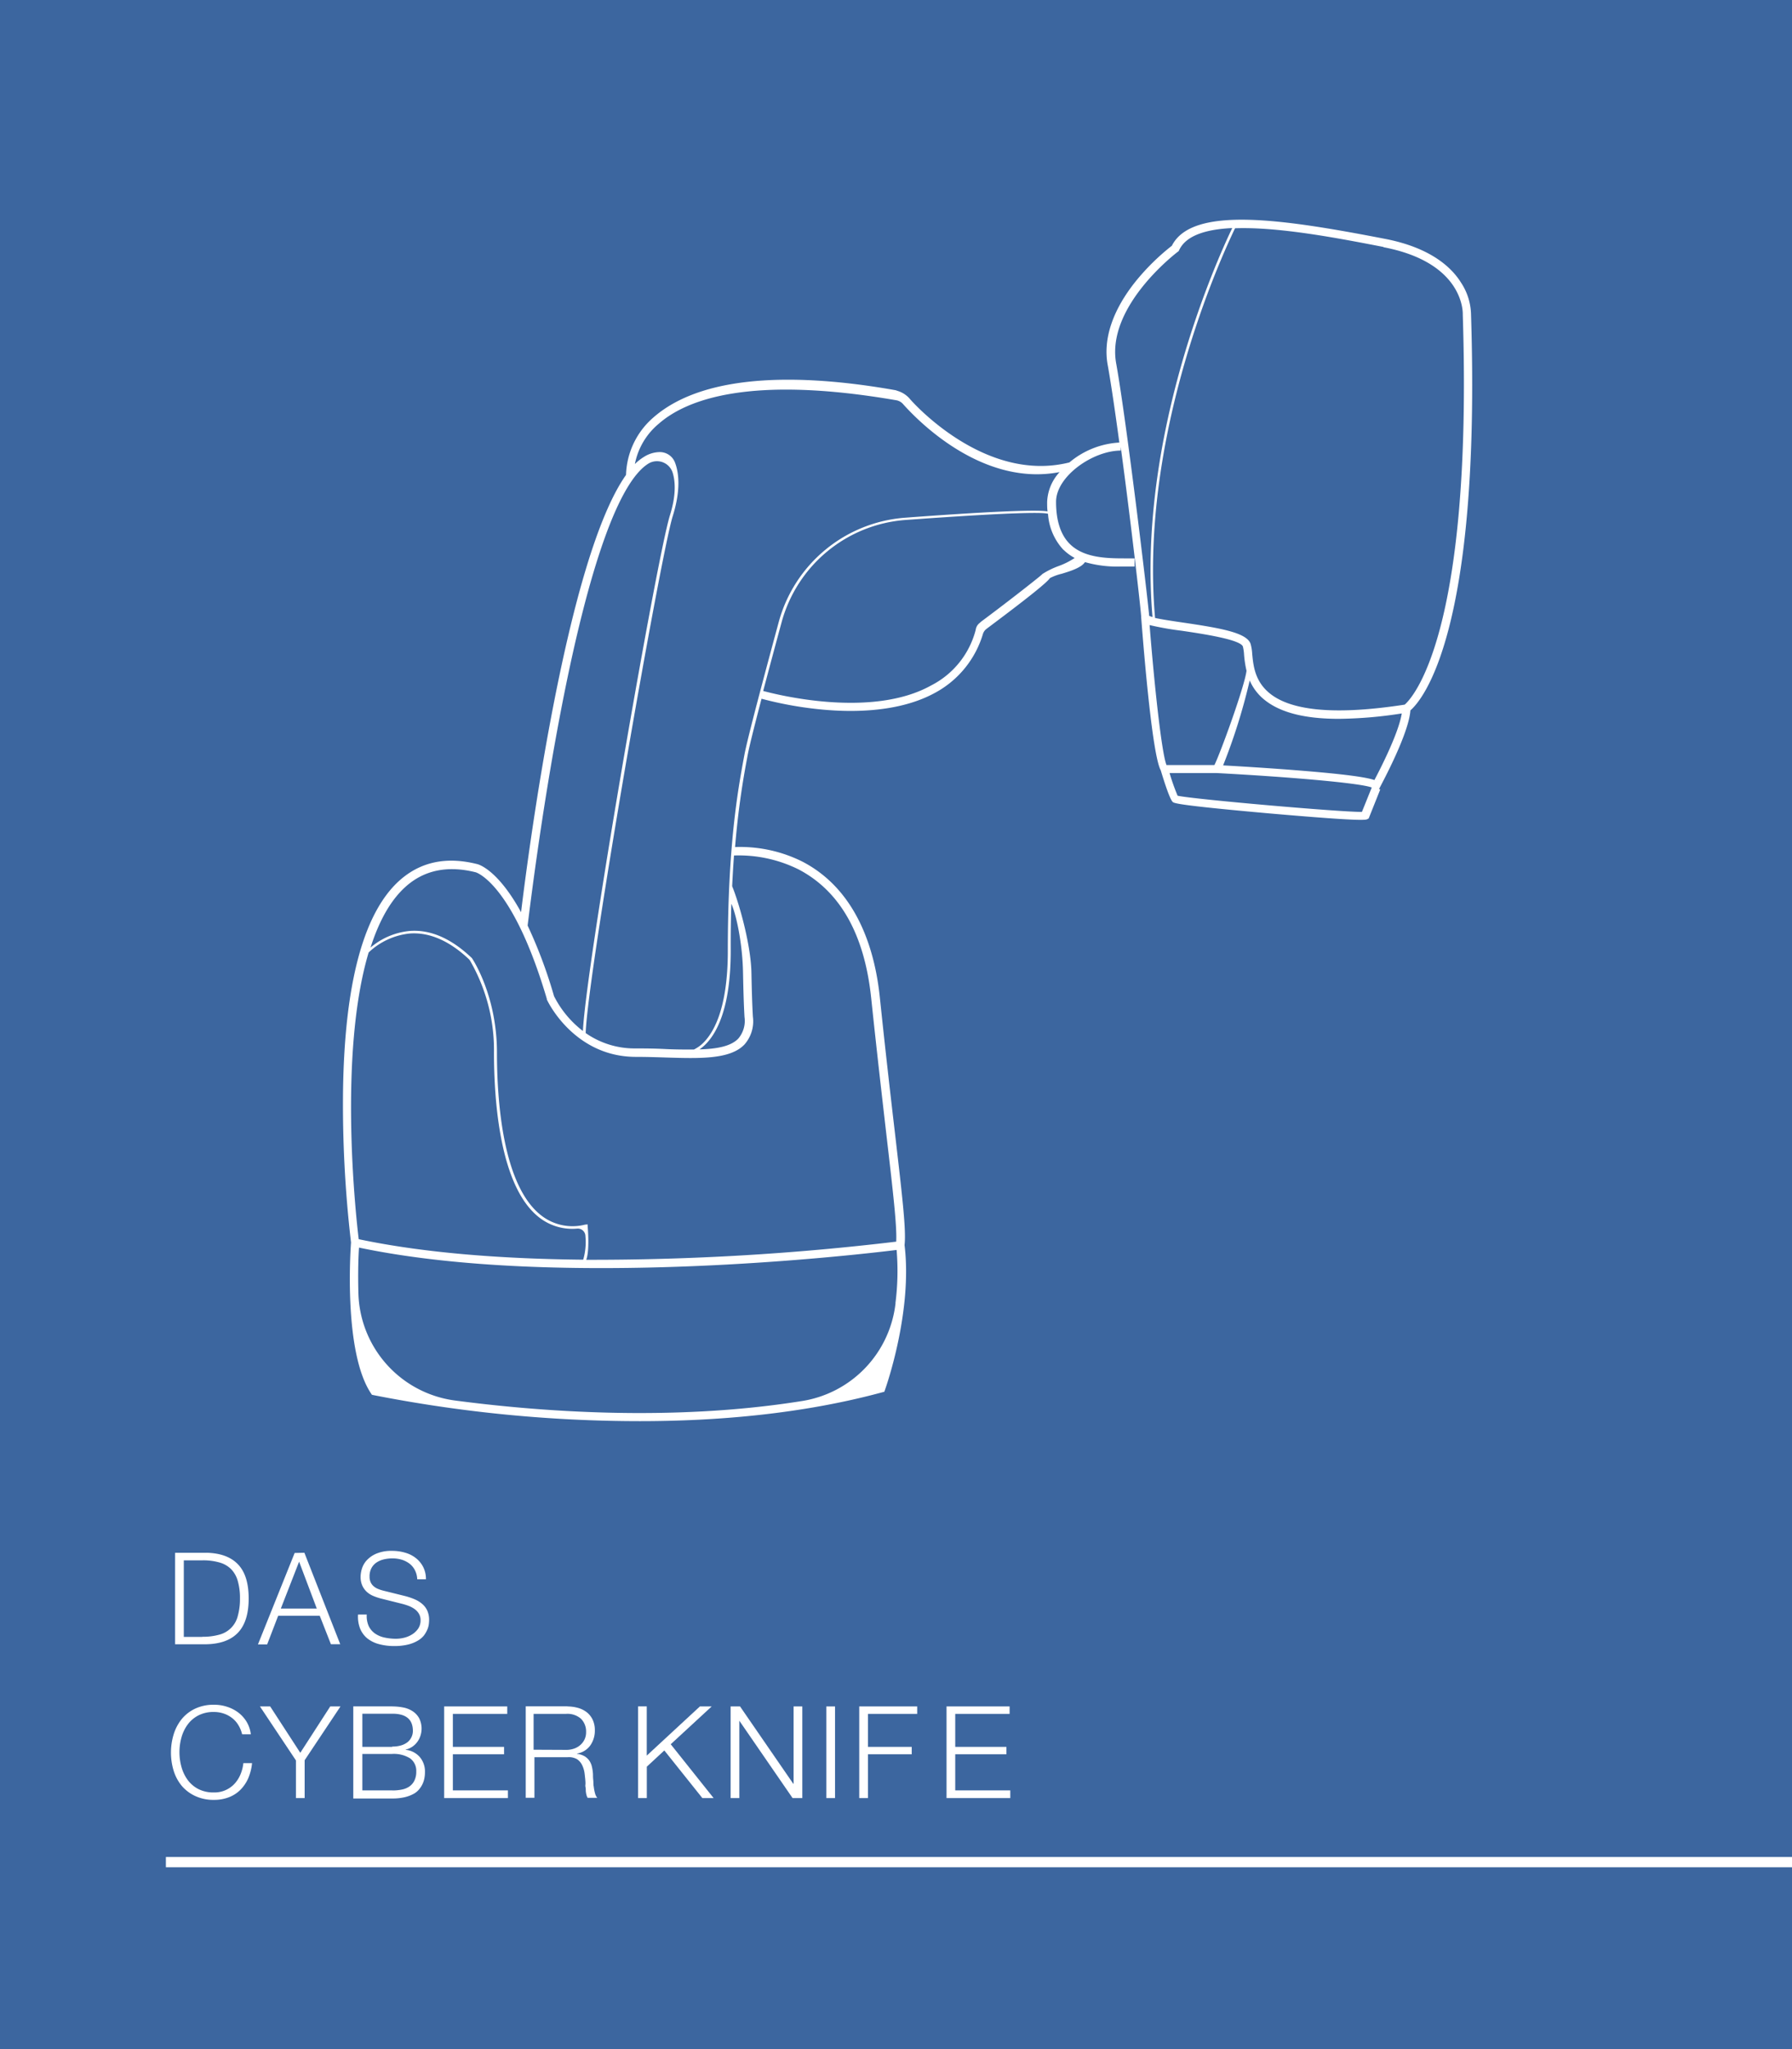 <?xml version="1.0"?>
<svg xmlns="http://www.w3.org/2000/svg" id="Cyberknife" viewBox="0 0 350 400">
  <defs>
    <style>.cls-1{fill:#3c669f;}.cls-2{fill:#fff;}.cls-3{isolation:isolate;}</style>
  </defs>
  <g id="Mousover">
    <rect class="cls-1" width="350" height="400"/>
    <rect class="cls-2" x="32.4" y="362.5" width="317.6" height="2"/>
    <g class="cls-3">
      <path class="cls-2" d="M40.37,303.11c2.72.07,4.76.83,6.14,2.29s2.06,3.67,2.06,6.64-.69,5.18-2.06,6.64-3.42,2.22-6.14,2.29H34.2V303.12h6.17Zm-.85,16.4a11.87,11.87,0,0,0,3.31-.41,5,5,0,0,0,3.61-3.64,12.17,12.17,0,0,0,.43-3.42,11.77,11.77,0,0,0-.43-3.42,5.38,5.38,0,0,0-1.32-2.33A5.23,5.23,0,0,0,42.83,305a11.51,11.51,0,0,0-3.31-.41H35.9v14.95h3.62Z"/>
      <path class="cls-2" d="M59.45,303.11l7,17.85H64.63l-2.18-5.55H54.33L52.18,321h-1.8l7.17-17.85ZM61.87,314l-3.45-9.15L54.85,314Z"/>
    </g>
    <g class="cls-3">
      <path class="cls-2" d="M72,317.39a3.75,3.75,0,0,0,1.24,1.48,5.13,5.13,0,0,0,1.86.79,10.54,10.54,0,0,0,2.3.24,6.7,6.7,0,0,0,1.53-.2,5.34,5.34,0,0,0,1.54-.64,4,4,0,0,0,1.19-1.12,2.83,2.83,0,0,0,.48-1.66,2.4,2.4,0,0,0-.34-1.3,3.09,3.09,0,0,0-.88-.92,5.13,5.13,0,0,0-1.19-.61,11.43,11.43,0,0,0-1.27-.39l-4-1a11.13,11.13,0,0,1-1.51-.5,4.45,4.45,0,0,1-1.29-.8,3.81,3.81,0,0,1-.89-1.22,4.13,4.13,0,0,1-.34-1.78,5.5,5.5,0,0,1,.25-1.52,4.31,4.31,0,0,1,.94-1.65,5.46,5.46,0,0,1,1.89-1.31,7.56,7.56,0,0,1,3.08-.54,9,9,0,0,1,2.52.35,6.1,6.1,0,0,1,2.1,1.05,5.29,5.29,0,0,1,1.44,1.74,5.16,5.16,0,0,1,.54,2.41h-1.7a4.19,4.19,0,0,0-.46-1.79A3.79,3.79,0,0,0,80,305.25a5,5,0,0,0-1.52-.78,6.34,6.34,0,0,0-1.81-.26,7.24,7.24,0,0,0-1.69.19,4.35,4.35,0,0,0-1.42.6,3.06,3.06,0,0,0-1,1.09,3.42,3.42,0,0,0-.38,1.68,2.62,2.62,0,0,0,.21,1.09,2.31,2.31,0,0,0,.59.79,3,3,0,0,0,.86.52,7.91,7.91,0,0,0,1,.33l4.35,1.08a13.43,13.43,0,0,1,1.79.61,5.67,5.67,0,0,1,1.47.9,3.79,3.79,0,0,1,1,1.31,4.41,4.41,0,0,1,.36,1.88,7,7,0,0,1-.06.8,3.88,3.88,0,0,1-.3,1.06,5.72,5.72,0,0,1-.67,1.14,4.29,4.29,0,0,1-1.2,1,6.9,6.9,0,0,1-1.89.75,11.1,11.1,0,0,1-2.7.29,11.28,11.28,0,0,1-2.92-.36,6.24,6.24,0,0,1-2.3-1.11A4.92,4.92,0,0,1,70.37,318a6.35,6.35,0,0,1-.44-2.83h1.7A4.8,4.8,0,0,0,72,317.39Z"/>
    </g>
    <g class="cls-3">
      <path class="cls-2" d="M46.51,336.68a4.94,4.94,0,0,0-1.25-1.36,5.43,5.43,0,0,0-1.62-.84,6,6,0,0,0-1.86-.29,6.45,6.45,0,0,0-3.05.68,6.06,6.06,0,0,0-2.09,1.79,7.77,7.77,0,0,0-1.2,2.51,10.76,10.76,0,0,0,0,5.74,7.88,7.88,0,0,0,1.2,2.53,6.06,6.06,0,0,0,2.09,1.79,6.45,6.45,0,0,0,3.05.67,5.33,5.33,0,0,0,4-1.67,6.19,6.19,0,0,0,1.17-1.81,7.77,7.77,0,0,0,.58-2.24h1.7a10,10,0,0,1-.77,3,7.45,7.45,0,0,1-1.55,2.25,6.44,6.44,0,0,1-2.24,1.42,7.91,7.91,0,0,1-2.86.5,8.42,8.42,0,0,1-3.69-.76,7.67,7.67,0,0,1-2.64-2,8.62,8.62,0,0,1-1.57-2.95,12.21,12.21,0,0,1,0-7.05,8.94,8.94,0,0,1,1.57-3,7.58,7.58,0,0,1,2.64-2.05,8.42,8.42,0,0,1,3.69-.76,8.09,8.09,0,0,1,2.49.38,7.47,7.47,0,0,1,2.2,1.11,6.49,6.49,0,0,1,1.65,1.81,6.19,6.19,0,0,1,.84,2.47h-1.7A6.2,6.2,0,0,0,46.51,336.68Z"/>
      <path class="cls-2" d="M50.77,333.11h2l5.88,9.05,5.85-9.05h2l-7,10.5V351h-1.7v-7.35Z"/>
      <path class="cls-2" d="M76.62,333.11a10.84,10.84,0,0,1,2.16.21,5,5,0,0,1,1.82.73,3.89,3.89,0,0,1,1.26,1.35,4.51,4.51,0,0,1,.25,3.45A4.08,4.08,0,0,1,80.49,341a3.92,3.92,0,0,1-1.26.53v.05A4.2,4.2,0,0,1,82,343a4.35,4.35,0,0,1,1,2.94,5.8,5.8,0,0,1-.08,1,4.76,4.76,0,0,1-.3,1.1,4.53,4.53,0,0,1-.65,1.11,3.64,3.64,0,0,1-1.14,1,7,7,0,0,1-1.75.67,10.52,10.52,0,0,1-2.49.26H69V333.1h7.58Zm0,7.83a5.83,5.83,0,0,0,1.77-.24,3.78,3.78,0,0,0,1.25-.65,2.85,2.85,0,0,0,.75-1,2.77,2.77,0,0,0,.25-1.17q0-3.35-4-3.35H70.77V341h5.85Zm0,8.57a9.49,9.49,0,0,0,1.8-.16,4,4,0,0,0,1.5-.59,3,3,0,0,0,1-1.14,3.8,3.8,0,0,0,.38-1.79,3,3,0,0,0-1.21-2.59,6,6,0,0,0-3.49-.86H70.77v7.12h5.85Z"/>
      <path class="cls-2" d="M99.07,333.11v1.45H88.45V341h10v1.45h-10v7.05H99.2V351H86.75V333.11Z"/>
      <path class="cls-2" d="M110.75,333.11a7.93,7.93,0,0,1,2.09.27,5,5,0,0,1,1.73.84,4.08,4.08,0,0,1,1.17,1.45,4.7,4.7,0,0,1,.44,2.09,5,5,0,0,1-.88,2.95,4,4,0,0,1-2.6,1.6v.05a4,4,0,0,1,1.45.46,3,3,0,0,1,.94.86,3.39,3.39,0,0,1,.52,1.21,8.36,8.36,0,0,1,.21,1.49c0,.3,0,.67.05,1.1s0,.87.1,1.31a7.91,7.91,0,0,0,.24,1.25,2.27,2.27,0,0,0,.44.91h-1.88a2.28,2.28,0,0,1-.24-.61,4.52,4.52,0,0,1-.12-.75c0-.26,0-.51-.06-.76s0-.47,0-.65c0-.63-.09-1.26-.16-1.89a5.21,5.21,0,0,0-.47-1.68,2.94,2.94,0,0,0-1-1.19,3.21,3.21,0,0,0-1.89-.4h-6.45v7.92h-1.7V333.09h8.17Zm-.13,8.48a4.55,4.55,0,0,0,1.48-.24,3.56,3.56,0,0,0,1.22-.69,3.35,3.35,0,0,0,.84-1.09,3.23,3.23,0,0,0,.31-1.46,3.52,3.52,0,0,0-1-2.6,4,4,0,0,0-2.9-.95h-6.35v7Z"/>
    </g>
    <g class="cls-3">
      <path class="cls-2" d="M126.32,333.11v9.6l10.38-9.6H139l-8,7.38L139.38,351h-2.2l-7.43-9.3-3.42,3.17V351h-1.7V333.1h1.69Z"/>
    </g>
    <g class="cls-3">
      <path class="cls-2" d="M144.54,333.11l10.4,15.1H155v-15.1h1.7V351h-1.9l-10.4-15.1h0V351h-1.7V333.11Z"/>
      <path class="cls-2" d="M163.09,333.11V351h-1.7V333.11Z"/>
      <path class="cls-2" d="M179.14,333.11v1.45h-9.62V341h8.55v1.45h-8.55V351h-1.7V333.11Z"/>
    </g>
    <g class="cls-3">
      <path class="cls-2" d="M197.19,333.11v1.45H186.57V341h10v1.45h-10v7.05h10.75V351H184.87V333.11Z"/>
    </g>
    <path class="cls-2" d="M275.47,138.67c2.23-1.93,13.82-15,11.84-77.27a11.7,11.7,0,0,0-1.94-6.21c-1.86-3-5.95-6.84-14.84-8.56-19.68-3.81-37.66-6.57-41.65,1.34a44.39,44.39,0,0,0-7,6.87c-4.55,5.64-6.46,11.3-5.54,16.37.64,3.52,1.45,9.06,2.28,15.18a16.57,16.57,0,0,0-9.75,3.88C192.08,94.48,177.78,78,177.64,77.79a5.06,5.06,0,0,0-2.19-1.44l-.5-.17c-16.45-2.93-36.78-3.93-47.34,5.32a15.39,15.39,0,0,0-5.34,11.21c-11.49,16.25-18.89,72.12-20.5,85.36-4.63-8.43-8.39-9.36-8.6-9.4-6-1.5-11-.44-15.07,3.15C71,178.11,67.29,192,67,213a231.24,231.24,0,0,0,1.56,29.55c-.12,1.57-1.46,21.41,3.9,29.45l.18.27.32.07a269.67,269.67,0,0,0,52,5.08c15.07,0,31.69-1.39,47.35-5.63l.41-.11.14-.4c.22-.62,5.39-15.31,3.81-28.23.33-2.89-.4-9.17-1.84-21.57-.82-7-1.84-15.8-3-26.9-.94-8.93-4.32-20.76-15.08-26.37a27.22,27.22,0,0,0-13.18-2.86,161.1,161.1,0,0,1,2.31-17.15l.15-.8c.3-1.65,1.37-5.9,2.71-11a71.82,71.82,0,0,0,11.83,2.11c1.7.16,3.59.27,5.58.27,5.42,0,11.57-.81,16.59-3.6a19.3,19.3,0,0,0,9.24-11.43,2,2,0,0,1,.71-1c4-3,11.65-8.73,12.37-9.9a10.21,10.21,0,0,1,2.31-.85c1.78-.53,3.85-1.21,4.54-2.27a22.82,22.82,0,0,0,7,.86h2.68V109h-1.23c-3.57,0-8.46.1-11.39-2.79-1.8-1.77-2.71-4.55-2.71-8.25,0-5,7.23-10,12.63-10v-.72c2,14.72,4,32.33,4,33.24a.13.13,0,0,0,0,.06h0c.63,8.19,2.23,27,3.82,29.83.76,2.53,1.77,5.6,2.32,6.16.24.24.63.63,18.84,2.25,11.5,1,16,1.26,17.85,1.26,1.07,0,1.23-.08,1.33-.13l.27-.14,2.26-5.66-.24-.09.19-.35C269.71,153.27,275.15,143.33,275.47,138.67Zm-165.92.07c5.42-28.14,11.36-44.84,17.19-48.3l0,0a3.22,3.22,0,0,1,4.67,1.93c.5,1.71.65,4.34-.56,8.21-1.43,4.56-6.13,30.24-9.83,52.09-3.39,20-6.85,42.1-7.17,48.59a19.82,19.82,0,0,1-5.64-6.8,92.59,92.59,0,0,0-5.16-13.79C103.4,177.91,105.71,158.68,109.55,138.74ZM72,185.93a13.72,13.72,0,0,1,8-3.7c3.85-.29,7.74,1.4,11.57,5a1.38,1.38,0,0,1,.24.3,34.93,34.93,0,0,1,4.67,17.94c0,9.33,1.12,25.88,8.6,32a10.5,10.5,0,0,0,7.67,2.36,1.49,1.49,0,0,1,1.59,1.45,12.42,12.42,0,0,1-.43,4.62c-15-.14-30.59-1.2-43.85-4C69.5,237.31,66.06,205.82,72,185.93Zm102.91,68.46a21.8,21.8,0,0,1-18.26,19.1c-25.73,4.11-51.88,2-67.86-.11A21.71,21.71,0,0,1,70,252.45c-.11-4,0-7.35.12-8.91,39.05,8.21,97.41,1.4,105,.46A49.4,49.4,0,0,1,174.89,254.39ZM156,169.73c8.09,4.25,12.85,12.68,14.15,25.07,1.17,11.1,2.19,19.87,3,26.92,1.3,11.17,2.05,17.68,1.89,20.66a499.7,499.7,0,0,1-60.54,3.54c.68-1.8.32-6.07.27-6.61l0-.3-.51.05a9.92,9.92,0,0,1-8.8-2c-7.31-6-8.4-22.37-8.4-31.6,0-11.24-4.84-18.36-4.89-18.43l0,0c-4-3.82-8.08-5.61-12.14-5.3a13.82,13.82,0,0,0-7.66,3.24c1.6-5,3.82-9.18,6.89-11.91,3.6-3.21,8.17-4.15,13.62-2.79.07,0,7.23,2.06,13.92,24.71l0,.1c0,.11,5.19,11.23,17.4,11.23,1.95,0,3.88.06,5.74.12,6.77.21,12.62.39,15.43-2.5a6.83,6.83,0,0,0,1.68-5.46c-.17-2.93-.23-5.89-.29-8.74C146.6,184.08,144.25,176,143,173c.1-2.14.22-4.13.36-6A26.25,26.25,0,0,1,156,169.73Zm-13.13,6.75c1,2.26,2.14,7.89,2.25,13.24.06,2.87.12,5.84.29,8.8a5.33,5.33,0,0,1-1.23,4.24c-1.45,1.49-4.16,2-7.56,2.09a9.83,9.83,0,0,0,.78-.61c2.43-2.15,5.32-7.14,5.32-18.67C142.7,182.3,142.75,179.28,142.84,176.48Zm64.87-69.14a9.35,9.35,0,0,0,2.16,1.58,14.75,14.75,0,0,1-3.07,1.55,16.15,16.15,0,0,0-3.25,1.59c.16,0-6.19,5-11.93,9.27l-.41.36a2,2,0,0,0-.67,1.25,16.92,16.92,0,0,1-8.7,10.86c-11.68,6.52-30.3,1.76-32.81,1.08,1.14-4.31,2.42-9.08,3.59-13.38a27.16,27.16,0,0,1,24.22-20c22.46-1.63,27.09-1.46,27.82-1.2A11.35,11.35,0,0,0,207.71,107.34ZM204.52,98c0,.64,0,1.24.08,1.83-2-.37-11.36,0-27.8,1.23a27.71,27.71,0,0,0-24.7,20.35c-2.74,10.11-6.14,22.82-6.72,26l-.15.8c-1.08,5.88-3.08,16.83-3.08,37.42,0,11.31-2.79,16.17-5.12,18.25a7,7,0,0,1-1.51,1c-1.73,0-3.62,0-5.59-.1s-3.81-.12-5.79-.12a16.63,16.63,0,0,1-9.75-3c.38-11.7,14.61-93.25,17-100.89,1.68-5.38,1.13-8.72.43-10.52a3.17,3.17,0,0,0-3-2,5.86,5.86,0,0,0-3,.91A9.55,9.55,0,0,0,124,90.59a13.58,13.58,0,0,1,4.66-7.87c5.49-4.81,18-9.48,46.38-4.59a2.27,2.27,0,0,1,1.33.74c2.76,3.1,13.17,13.71,26.16,13.71a24.11,24.11,0,0,0,4.42-.42A9.08,9.08,0,0,0,204.52,98Zm23.31,51.34c-.93-2.31-2.34-15.22-3.3-27.32a58.61,58.61,0,0,0,6.22,1.1c3.74.55,11.52,1.69,12,3.09a8.44,8.44,0,0,1,.23,1.58,20.82,20.82,0,0,0,.48,3.14c-.34,3-5.16,16.24-6.27,18.41Zm16.26-16.49a9.89,9.89,0,0,0,3.07,3.91c3.07,2.38,7.81,3.57,14.35,3.56a83.22,83.22,0,0,0,12.27-1.05c-.59,3.79-4.15,10.75-5.34,13-1.53-.52-5.37-1.13-15.41-1.92-5.81-.46-11.64-.8-14.14-.94A115,115,0,0,0,244.09,132.8Zm26.13-84.59c15.72,3,15.49,12.74,15.48,13.15v.06c2,62.83-10.06,75-11.35,76.08-13,2-21.79,1.34-26.19-2.07-3.07-2.38-3.37-5.53-3.59-7.84a9,9,0,0,0-.31-1.94c-.73-2.18-5.73-3.07-13.28-4.18-1.85-.27-4-.59-5.38-.89-3.13-35.65,13-70.62,15.62-76.07C249.74,44.25,261.36,46.49,270.22,48.21ZM218,70.93c-2-11.19,11.91-21.68,12.05-21.79l.16-.12.09-.19c1.34-2.87,5.25-4.07,10.37-4.31-3,6.23-18.59,40.71-15.57,75.92a3.71,3.71,0,0,1-.65-.22C224.11,116.29,220,82,218,70.93ZM266,158.49c-3.82.07-32.85-2.46-36-3.16a42.2,42.2,0,0,1-1.57-4.43h9.1c13.28.7,28.05,1.91,30.39,2.83Z"/>
  </g>
</svg>
